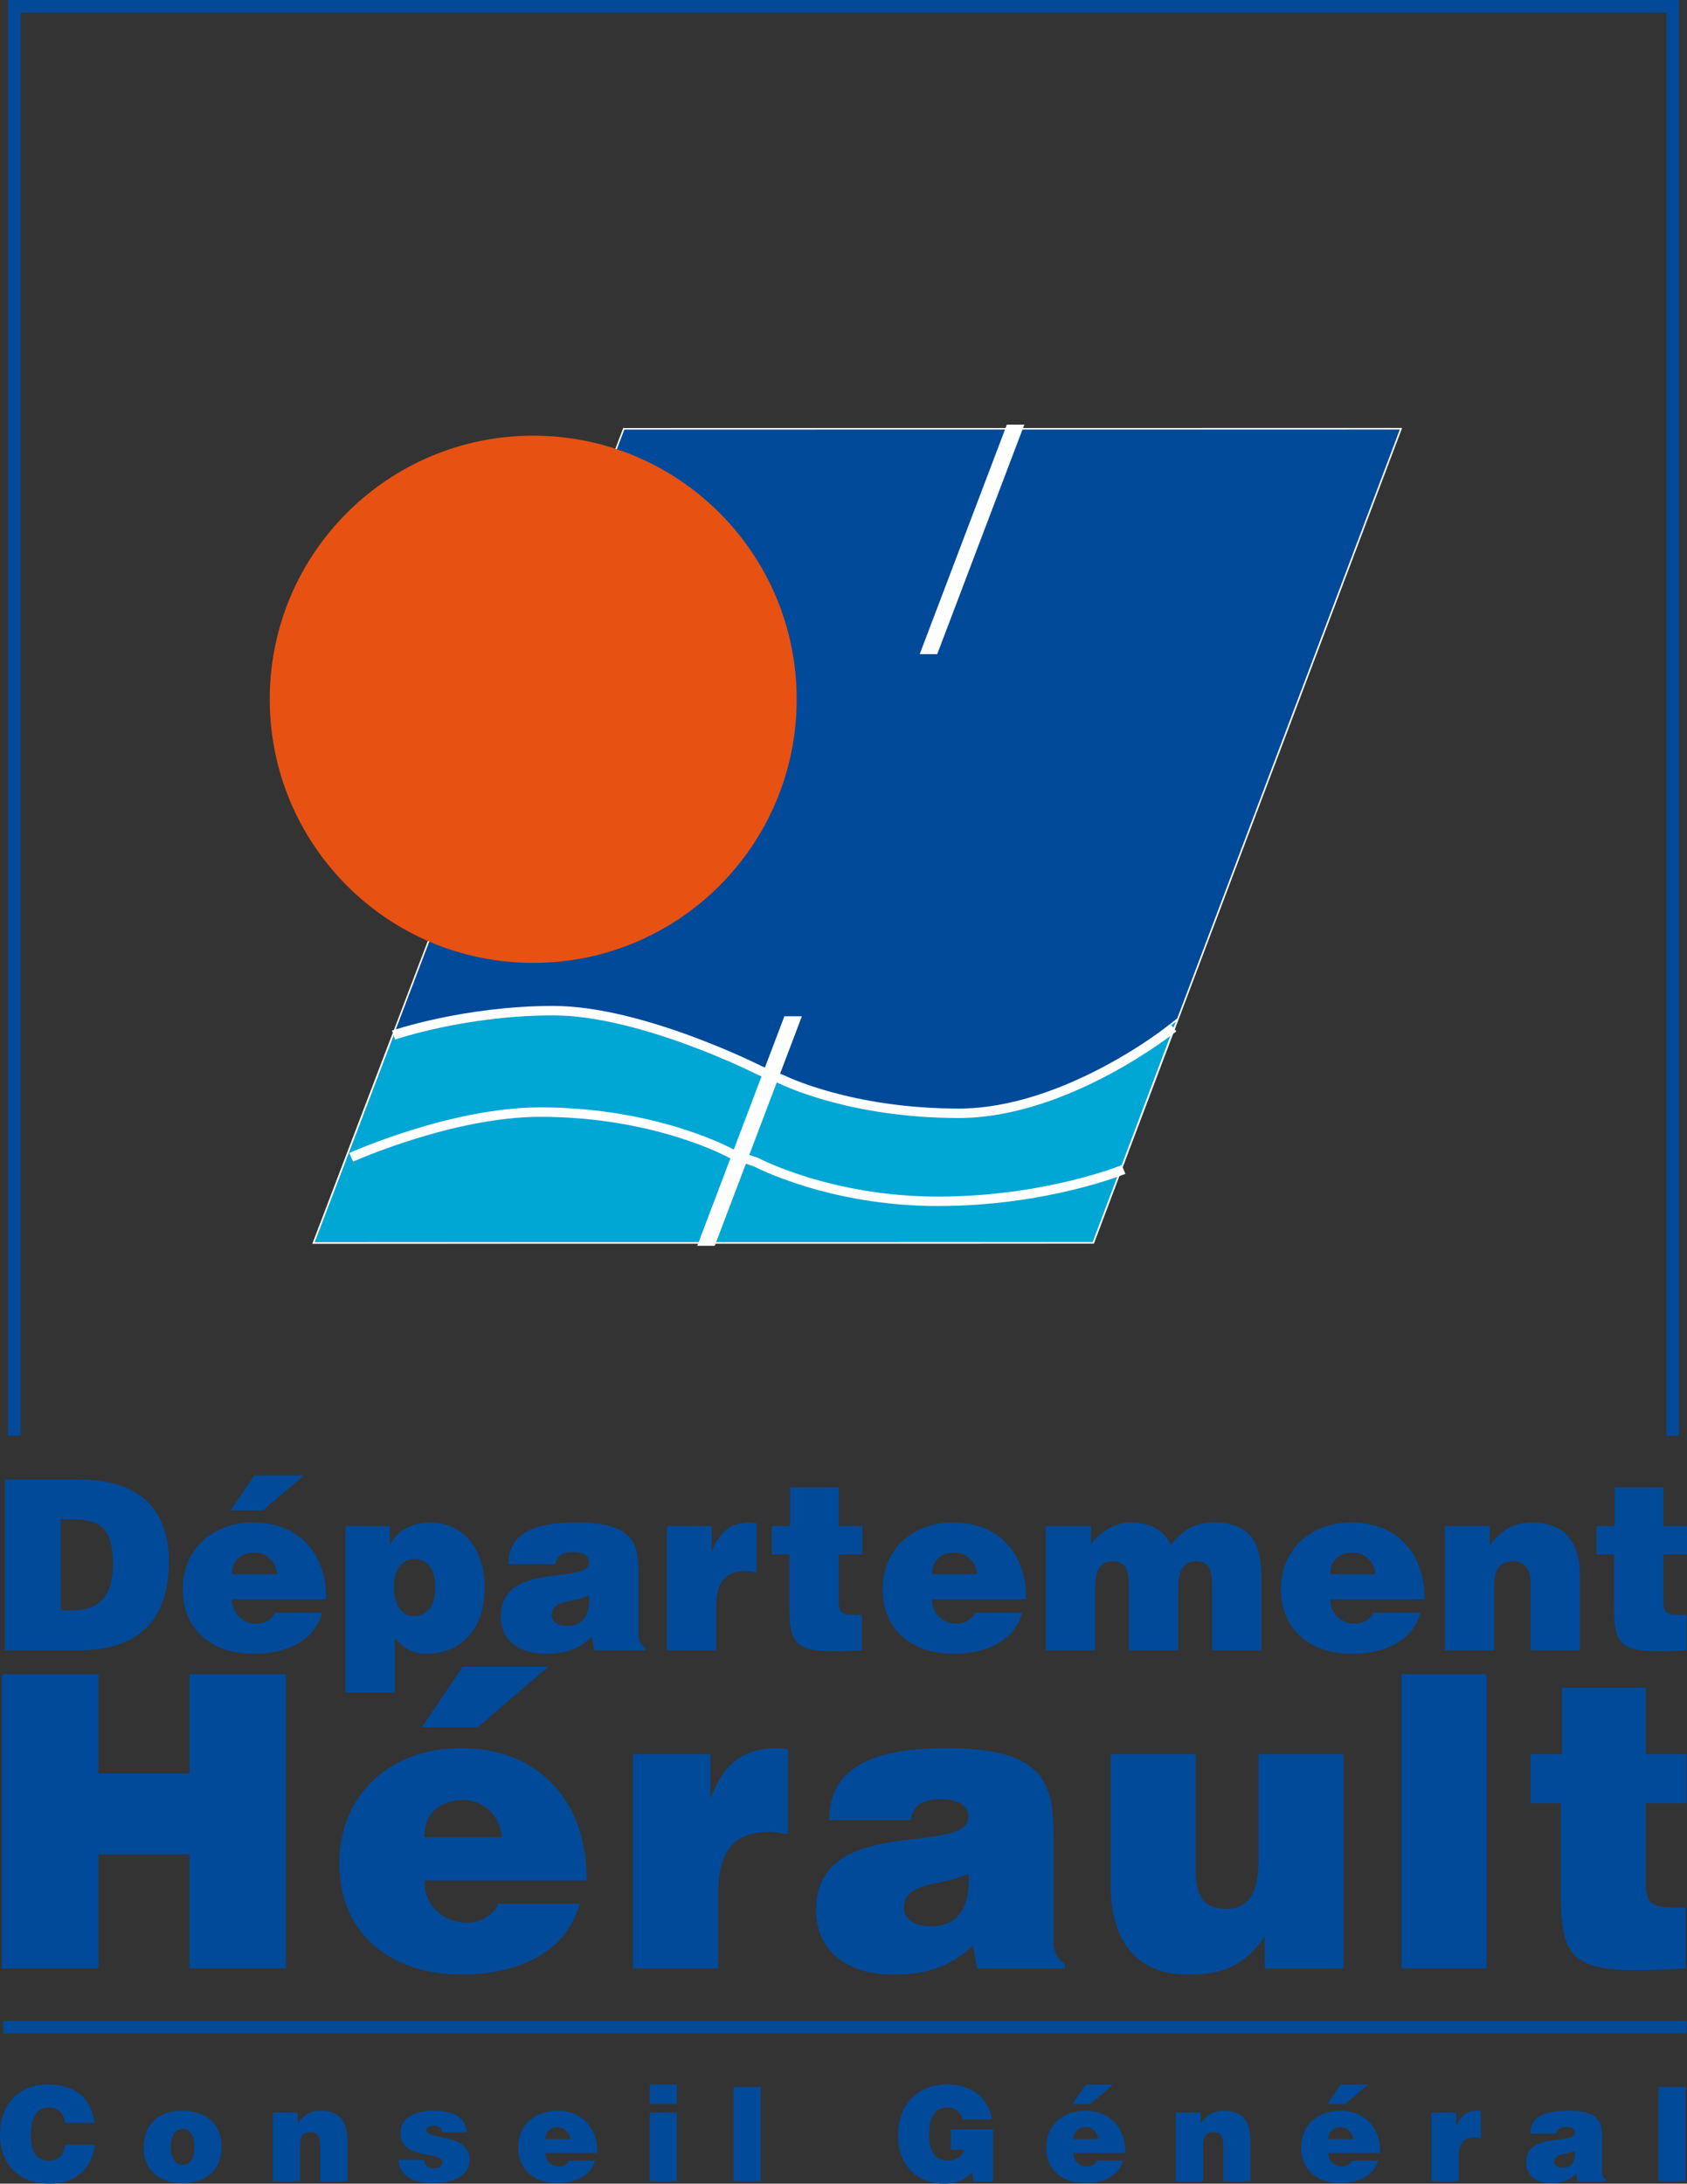<?xml version="1.0" encoding="iso-8859-1"?>
<!-- Generator: Adobe Illustrator 12.0.0, SVG Export Plug-In . SVG Version: 6.00 Build 51448)  -->
<!DOCTYPE svg PUBLIC "-//W3C//DTD SVG 1.1//EN" "http://www.w3.org/Graphics/SVG/1.1/DTD/svg11.dtd">
<svg  version="1.1" id="Calque_1" xmlns="http://www.w3.org/2000/svg" xmlns:xlink="http://www.w3.org/1999/xlink" width="536.106" height="693.614"
	 viewBox="0 0 536.106 693.614" style="overflow:visible;enable-background:new 0 0 536.106 693.614;" xml:space="preserve">
<rect x="0" y="0" width="536.106" height="693.614" fill="#333333" stroke="none"/>
<polygon style="fill:#004A99;" points="198.23,136.203 99.658,394.79 347.421,394.769 445.208,136.182 "/>
<polygon style="fill:none;stroke:#FFFFFF;stroke-width:0.504;" points="198.23,136.203 99.658,394.79 347.421,394.769 
	445.208,136.182 "/>
<polygon points="296.802,206.276 323.339,136.384 320.996,136.384 294.449,206.276 "/>
<polygon style="fill:none;stroke:#FFFFFF;stroke-width:3;" points="296.802,206.276 323.339,136.384 320.996,136.384 
	294.449,206.276 "/>
<path style="fill:#00A6D4;" d="M374.2,323.72c0,0-35.147,29.907-69.541,29.907c-34.383,0-55.598-10.482-55.598-10.482l-7.595-3.108
	c0,0-37.512-19.012-65.648-19.012c-28.146,0-50.951,7.766-50.951,7.766l-25.209,66l247.763-0.021L374.2,323.72"/>
<path style="fill:none;stroke:#FFFFFF;stroke-width:0.504;" d="M374.2,323.72c0,0-35.147,29.907-69.541,29.907
	c-34.383,0-55.598-10.482-55.598-10.482l-7.595-3.108c0,0-37.512-19.012-65.648-19.012c-28.146,0-50.951,7.766-50.951,7.766
	l-25.209,66l247.763-0.021L374.2,323.72"/>
<path style="fill:none;stroke:#FFFFFF;stroke-width:3;" d="M226.105,394.207l26.547-69.893h-2.354l-26.547,69.893H226.105z
	 M125.059,328.79c0,0,22.613-7.766,50.759-7.766c28.136,0,65.648,19.012,65.648,19.012l7.595,3.108c0,0,21.215,10.482,55.598,10.482
	c34.394,0,68.223-27.19,68.223-27.19 M111.609,367.609c0,0,31.918-14.354,60.065-14.364c37.129,0,60.729,13.188,60.729,13.188
	l7.876,2.726c0,0,23.358,12.424,57.741,12.424c34.393,0,59.038-10.109,59.038-10.109"/>
<path style="fill:#E75112;" d="M169.451,305.854c-46.253,0-83.735-37.492-83.735-83.735c0-46.243,37.481-83.734,83.735-83.734
	c46.243,0,83.724,37.492,83.724,83.734C253.175,268.363,215.693,305.854,169.451,305.854"/>
<polyline style="fill:#004A99;" points="0.613,625.25 0.613,531.768 31.265,531.768 31.265,563.315 60.215,563.315 60.215,531.768 
	90.867,531.768 90.867,625.25 60.215,625.25 60.215,589.027 31.265,589.027 31.265,625.25 0.613,625.25 "/>
<path style="fill:#004A99;" d="M147.058,529.424h27.141l-22.342,19.214h-17.795L147.058,529.424 M159.381,583.564
	c0-6.227-5.583-11.81-11.93-11.81c-8.058,0-12.604,4.537-12.604,11.81H159.381z M134.846,597.326
	c0,8.058,6.237,13.389,13.369,13.389c4.285,0,8.178-1.951,10.14-5.975h25.833c-4.678,16.879-21.819,22.462-37.663,22.462
	c-21.798,0-38.688-12.463-38.688-35.318c0-22.332,16.749-36.626,38.568-36.626c25.189,0,40.378,17.402,39.986,42.068H134.846z"/>
<path style="fill:#004A99;" d="M201.198,557.208h24.535v13.771h0.262c3.762-10.653,10.391-15.723,20.903-15.723
	c1.167,0,2.344,0.262,3.5,0.392v27.01c-1.811-0.251-3.752-0.784-5.583-0.784c-11.025,0-16.608,5.2-16.608,19.877v23.499h-27.01
	V557.208"/>
<path style="fill:#004A99;" d="M307.777,595.123c-8.842,4.285-20.521,2.203-20.521,11.045c0,3.37,3.249,5.704,8.57,5.704
	C305.302,611.872,308.431,604.478,307.777,595.123 M310.494,625.25l-1.298-7.273c-7.646,7.143-15.451,9.225-25.571,9.225
	c-12.855,0-24.283-6.367-24.283-20.521c0-30.903,48.436-16.88,48.436-29.605c0-4.929-5.975-5.583-8.842-5.583
	c-3.752,0-8.822,0.785-9.476,6.63h-25.963c0-14.416,10.26-22.865,37.129-22.865c32.21,0,34.161,11.95,34.161,28.187v31.808
	c0,3.893,0.121,5.845,3.642,8.701v1.298H310.494z"/>
<path style="fill:#004A99;" d="M426.971,625.25h-25.068v-9.999c-6.739,9.355-13.368,11.95-24.534,11.95
	c-14.798,0-24.414-9.094-24.414-28.568v-41.425h27.009v36.747c0,9.346,3.249,12.333,9.737,12.333
	c7.797,0,10.261-5.835,10.261-16.356v-32.724h27.01V625.25"/>
<rect x="445.4" y="531.768" style="fill:#004A99;" width="27.01" height="93.482"/>
<path style="fill:#004A99;" d="M535.744,625.25c-35.449,1.951-39.734-0.523-39.734-24.021v-28.438h-9.617v-15.582h10.009v-21.165
	h26.617v21.165h12.987v15.582h-12.987v24.676c0,6.227,0.905,8.43,8.44,8.43h4.285V625.25"/>
<path style="fill:#004A99;" d="M19.314,511.529h3.762c8.289,0,12.815-4.365,12.815-14.606c0-11.297-3.702-14.314-13.188-14.314
	h-3.39V511.529 M1.539,524.194v-54.23h23.8c17.473,0,28.317,8.138,28.317,25.983c0,20.41-11.367,28.247-28.77,28.247H1.539z"/>
<path style="fill:#004A99;" d="M80.827,468.595H96.57l-12.957,11.146H73.292L80.827,468.595 M87.979,500.011
	c0-3.622-3.239-6.851-6.921-6.851c-4.678,0-7.313,2.636-7.313,6.851H87.979z M73.746,507.998c0,4.668,3.611,7.756,7.755,7.756
	c2.495,0,4.748-1.126,5.885-3.47h14.989c-2.716,9.798-12.665,13.036-21.849,13.036c-12.655,0-22.453-7.223-22.453-20.49
	c0-12.946,9.728-21.246,22.372-21.246c14.626,0,23.428,10.1,23.197,24.414H73.746z"/>
<path style="fill:#004A99;" d="M138.357,504.386c0-6.257-2.706-9.204-6.851-9.204c-3.762,0-6.327,3.632-6.327,8.893
	c0,5.503,2.333,9.275,6.408,9.275C135.721,513.35,138.357,509.798,138.357,504.386 M123.901,484.72v5.875h0.151
	c2.183-4.828,7.826-7.012,12.353-7.012c11.9,0,17.624,9.728,17.624,20.572c0,15.511-9.647,21.164-18.449,21.164
	c-4.295,0-7.454-1.729-10.1-5.039v17.322h-15.663V484.72H123.901z"/>
<path style="fill:#004A99;" d="M187.235,506.71c-5.13,2.495-11.91,1.287-11.91,6.408c0,1.961,1.891,3.319,4.979,3.319
	C185.807,516.438,187.608,512.142,187.235,506.71 M188.815,524.194l-0.754-4.226c-4.437,4.145-8.963,5.352-14.828,5.352
	c-7.464,0-14.093-3.691-14.093-11.899c0-17.926,28.096-9.798,28.096-17.172c0-2.867-3.47-3.249-5.13-3.249
	c-2.183,0-5.121,0.452-5.493,3.843h-15.069c0-8.35,5.955-13.259,21.557-13.259c18.67,0,19.807,6.932,19.807,16.347v18.459
	c0,2.264,0.07,3.391,2.102,5.05v0.755H188.815z"/>
<path style="fill:#004A99;" d="M211.931,484.72h14.234v7.987h0.151c2.183-6.187,6.025-9.124,12.131-9.124
	c0.674,0,1.358,0.161,2.022,0.231v15.663c-1.046-0.142-2.183-0.453-3.229-0.453c-6.408,0-9.647,3.018-9.647,11.528v13.641h-15.663
	V484.72"/>
<path style="fill:#004A99;" d="M273.897,524.194c-20.561,1.126-23.046-0.302-23.046-13.942v-16.487h-5.573v-9.044h5.804v-12.282
	h15.441v12.282h7.534v9.044h-7.534v14.305c0,3.621,0.523,4.898,4.889,4.898h2.484V524.194"/>
<path style="fill:#004A99;" d="M310.413,500.011c0-3.622-3.239-6.851-6.931-6.851c-4.668,0-7.303,2.636-7.303,6.851H310.413
	 M296.179,507.998c0,4.668,3.621,7.756,7.756,7.756c2.484,0,4.748-1.126,5.874-3.47h14.999c-2.727,9.798-12.665,13.036-21.85,13.036
	c-12.664,0-22.442-7.223-22.442-20.49c0-12.946,9.708-21.246,22.372-21.246c14.606,0,23.419,10.1,23.197,24.414H296.179z"/>
<path style="fill:#004A99;" d="M332.312,484.72h14.396v5.875c1.951-3.008,6.86-7.012,12.504-7.012
	c7.071,0,11.005,3.019,12.886,7.233c3.39-4.738,7.826-7.233,13.631-7.233c11.527,0,15.139,6.479,15.139,17.263v23.348h-15.662
	v-20.119c0-5.794-1.137-8.128-5.281-8.128c-4.597,0-5.502,3.983-5.502,8.731v19.516h-15.663v-20.119
	c0-5.794-1.127-8.128-5.271-8.128c-4.597,0-5.492,3.983-5.492,8.731v19.516h-15.683V484.72"/>
<path style="fill:#004A99;" d="M437,500.011c0-3.622-3.229-6.851-6.931-6.851c-4.668,0-7.304,2.636-7.304,6.851H437
	 M422.766,507.998c0,4.668,3.611,7.756,7.756,7.756c2.495,0,4.748-1.126,5.885-3.47h14.988
	c-2.716,9.798-12.664,13.036-21.849,13.036c-12.654,0-22.452-7.223-22.452-20.49c0-12.946,9.717-21.246,22.382-21.246
	c14.616,0,23.418,10.1,23.197,24.414H422.766z"/>
<path style="fill:#004A99;" d="M459.141,484.72h14.305v6.177c3.541-4.748,7.384-7.313,13.339-7.313
	c10.391,0,15.29,6.116,15.29,16.961v23.649h-15.673v-20.873c0-3.913-1.046-7.374-5.492-7.374c-4.828,0-6.106,3.078-6.106,8.128
	v20.119h-15.662V484.72"/>
<path style="fill:#004A99;" d="M535.955,524.194c-20.562,1.126-23.046-0.302-23.046-13.942v-16.487h-5.573v-9.044h5.805v-12.282
	h15.441v12.282h7.524v9.044h-7.524v14.305c0,3.621,0.522,4.898,4.889,4.898h2.484V524.194"/>
<polyline style="fill:none;stroke:#004A99;stroke-width:4;" points="531.589,456.031 531.589,2 4.527,2 4.527,456.031 "/>
<path style="fill:#004A99;" d="M20.652,674.331c-0.292-3.129-2.243-4.909-5.312-4.909c-3.45,0-5.533,2.947-5.533,8.731
	c0,4.194,0.916,8.148,5.905,8.148c3.158,0,4.647-2.214,5.02-5.07h9.436c-0.875,7.726-6.398,12.383-14.294,12.383
	C5.985,693.614,0,687.548,0,677.821c0-9.688,6.559-15.723,14.918-15.723c9.144,0,14.254,4.537,15.049,12.232H20.652"/>
<path style="fill:#004A99;" d="M54.291,681.724c0,4.124,1.539,5.904,3.742,5.904c2.333,0,3.742-1.78,3.742-5.904
	c0-3.199-1.409-5.613-3.662-5.492C55.176,676.232,54.291,679.269,54.291,681.724 M57.992,670.427
	c7.696,0,12.434,4.517,12.434,11.297c0,7.987-5.412,11.719-12.393,11.719c-6.981,0-12.383-3.822-12.383-11.267
	C45.649,674.612,50.639,670.427,57.992,670.427z"/>
<path style="fill:#004A99;" d="M86.702,671.041h7.897v3.41c1.951-2.615,4.074-4.023,7.363-4.023c5.734,0,8.43,3.35,8.43,9.335
	v13.067h-8.641v-11.519c0-2.162-0.583-4.073-3.038-4.073c-2.656,0-3.37,1.699-3.37,4.486v11.105h-8.641V671.041"/>
<path style="fill:#004A99;" d="M134.816,686.049c0,0.875,0.332,1.539,0.916,1.992c0.543,0.422,1.288,0.664,2.123,0.664
	c1.328,0,2.746-0.413,2.746-1.952c0-3.49-13.339-0.704-13.339-9.144c0-5.573,5.774-7.183,10.301-7.183
	c4.748,0,10.311,1.066,10.814,6.851h-7.866c-0.081-0.704-0.362-1.207-0.835-1.579c-0.453-0.373-1.077-0.533-1.74-0.533
	c-1.489,0-2.445,0.452-2.445,1.528c0,3.028,13.751,1.006,13.751,9.154c0,4.517-3.742,7.595-11.729,7.595
	c-4.979,0-10.461-1.528-10.924-7.394H134.816"/>
<path style="fill:#004A99;" d="M181.18,679.481c0-2.002-1.78-3.782-3.822-3.782c-2.575,0-4.024,1.448-4.024,3.782H181.18
	 M173.333,683.886c0,2.575,1.992,4.286,4.275,4.286c1.378,0,2.625-0.624,3.239-1.912h8.279c-1.499,5.402-6.991,7.183-12.051,7.183
	c-6.991,0-12.394-3.983-12.394-11.307c0-7.152,5.362-11.709,12.353-11.709c8.058,0,12.926,5.562,12.796,13.459H173.333z"/>
<path style="fill:#004A99;" d="M206.479,662.098h8.641v6.156h-8.641V662.098z M206.479,671.041h8.641v21.789h-8.641V671.041z"/>
<rect x="233.106" y="662.893" style="fill:#004A99;" width="8.641" height="29.927"/>
<path style="fill:#004A99;" d="M315.614,692.91h-6.317l-0.372-2.957c-1.62,1.921-4.326,3.661-9.023,3.661
	c-7.646,0-14.506-4.949-14.506-15.381c0-9.556,5.985-16.135,15.663-16.135c7.202,0,12.977,3.752,14.173,11.105h-9.305
	c-0.704-2.454-2.494-3.782-5.029-3.782c-3.863,0-5.684,3.49-5.684,8.771c0,4.245,1.327,8.108,6.267,8.108
	c1.992,0,4.537-1.379,5.03-3.451h-4.326v-6.488h13.43V692.91"/>
<path style="fill:#004A99;" d="M345.017,662.138h8.682l-7.152,6.166h-5.693L345.017,662.138 M348.96,679.481
	c0-2.002-1.78-3.782-3.822-3.782c-2.575,0-4.024,1.448-4.024,3.782H348.96z M341.114,683.886c0,2.575,1.982,4.286,4.275,4.286
	c1.368,0,2.616-0.624,3.239-1.912h8.279c-1.499,5.402-6.991,7.183-12.062,7.183c-6.981,0-12.383-3.983-12.383-11.307
	c0-7.152,5.361-11.709,12.343-11.709c8.058,0,12.937,5.562,12.806,13.459H341.114z"/>
<path style="fill:#004A99;" d="M373.676,671.041h7.896v3.41c1.962-2.615,4.085-4.023,7.354-4.023c5.744,0,8.45,3.35,8.45,9.335
	v13.067h-8.651v-11.519c0-2.162-0.583-4.073-3.027-4.073c-2.666,0-3.37,1.699-3.37,4.486v11.105h-8.651V671.041"/>
<path style="fill:#004A99;" d="M426.036,662.138h8.691l-7.152,6.166h-5.693L426.036,662.138 M429.989,679.481
	c0-2.002-1.79-3.782-3.832-3.782c-2.575,0-4.024,1.448-4.024,3.782H429.989z M422.132,683.886c0,2.575,1.992,4.286,4.275,4.286
	c1.378,0,2.626-0.624,3.239-1.912h8.269c-1.488,5.402-6.98,7.183-12.051,7.183c-6.981,0-12.383-3.983-12.383-11.307
	c0-7.152,5.361-11.709,12.343-11.709c8.067,0,12.926,5.562,12.806,13.459H422.132z"/>
<path style="fill:#004A99;" d="M454.866,671.041h7.856v4.406h0.081c1.207-3.41,3.329-5.02,6.689-5.02
	c0.382,0,0.754,0.08,1.116,0.121v8.641c-0.573-0.08-1.188-0.252-1.78-0.252c-3.531,0-5.312,1.66-5.312,6.358v7.534h-8.651V671.041"
	/>
<path style="fill:#004A99;" d="M500.486,683.172c-2.817,1.378-6.569,0.714-6.569,3.541c0,1.076,1.036,1.831,2.746,1.831
	C499.691,688.544,500.697,686.17,500.486,683.172 M501.361,692.83l-0.423-2.334c-2.454,2.283-4.939,2.947-8.188,2.947
	c-4.114,0-7.766-2.032-7.766-6.568c0-9.889,15.502-5.402,15.502-9.477c0-1.579-1.912-1.78-2.817-1.78
	c-1.207,0-2.837,0.241-3.048,2.123h-8.309c0-4.617,3.289-7.313,11.89-7.313c10.312,0,10.925,3.822,10.925,9.013v10.181
	c0,1.247,0.04,1.871,1.167,2.786v0.423H501.361z"/>
<rect x="527.032" y="662.893" style="fill:#004A99;" width="8.642" height="29.927"/>
<line style="fill:#FFFFFF;" x1="1.026" y1="643.871" x2="535.985" y2="643.871"/>
<line style="fill:none;stroke:#004A99;stroke-width:4;" x1="1.026" y1="643.871" x2="535.985" y2="643.871"/>
</svg>
